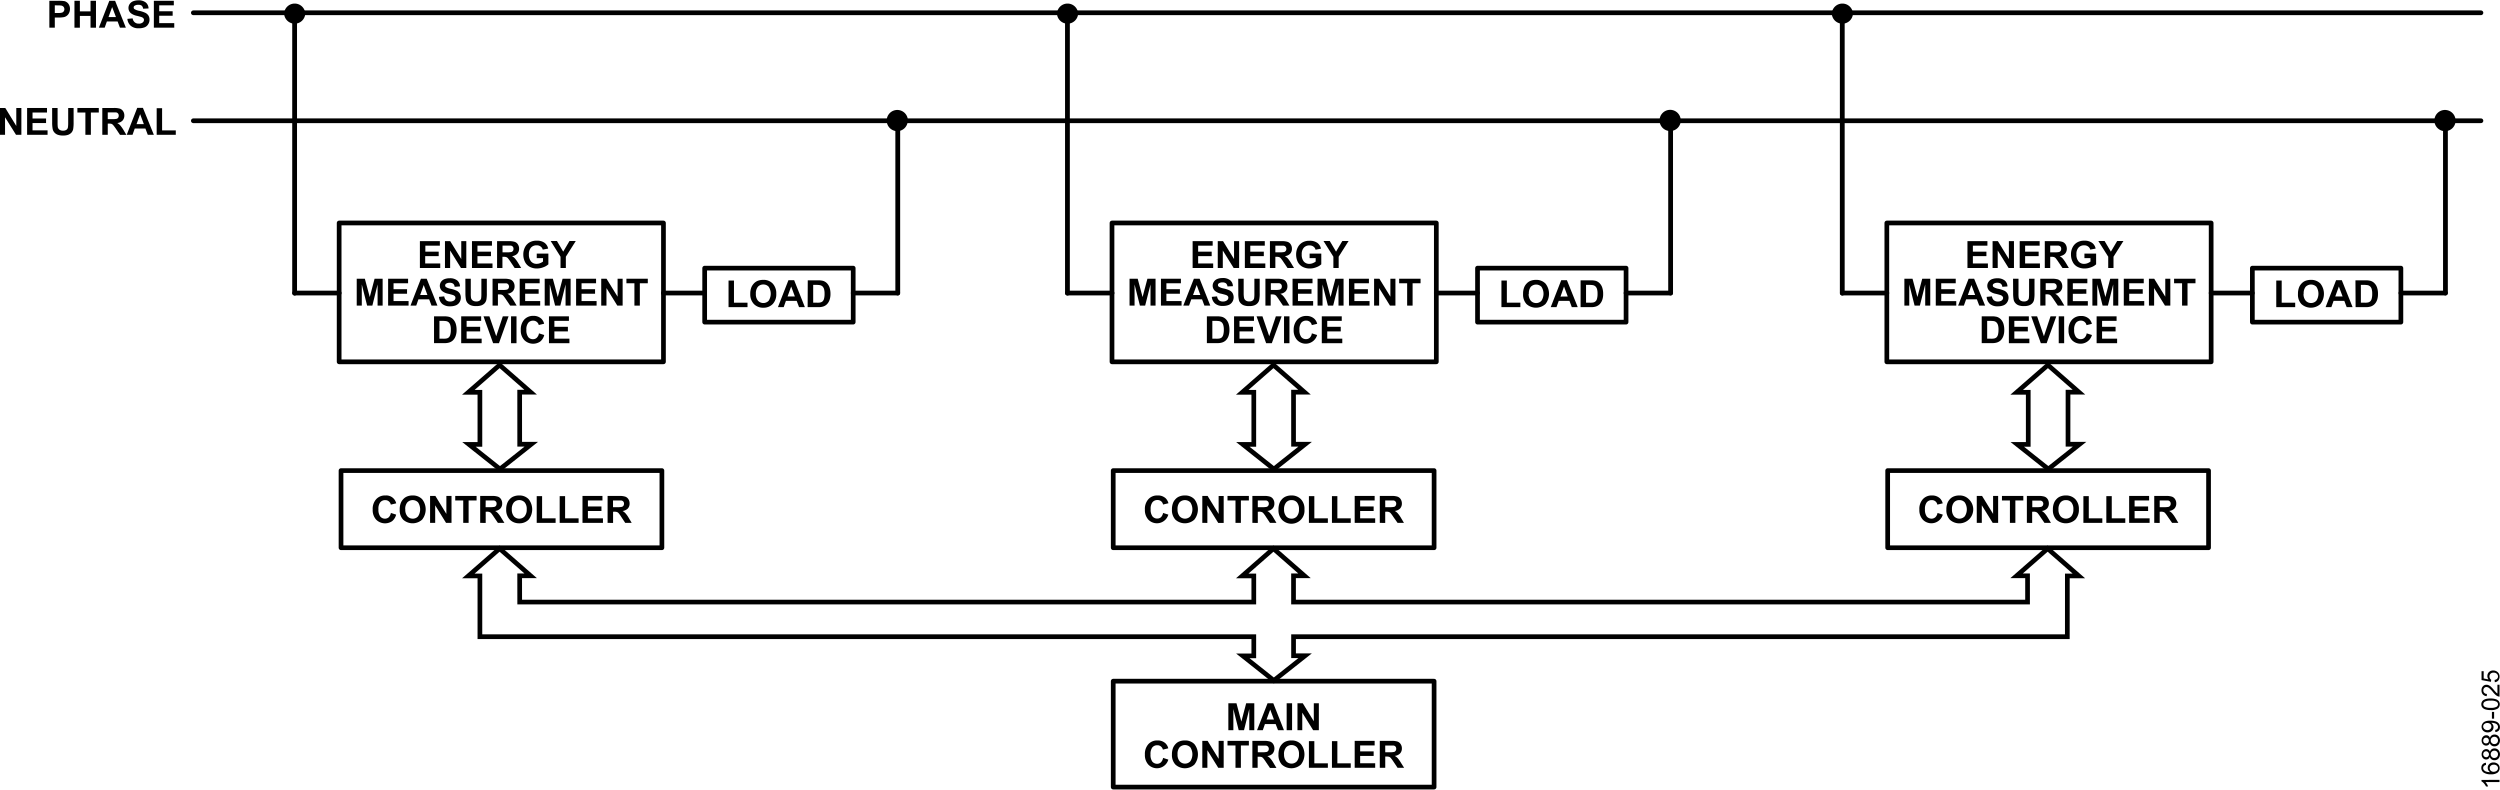 <svg id="ba988055-fd3c-4702-af86-78ff8fedb435" data-name="ad30830b-de5b-4c26-bd5f-400c79f7e131" xmlns="http://www.w3.org/2000/svg" width="11.08in" height="3.5in" viewBox="0 0 797.82 251.84"><title>16889-025</title><line x1="61.7" y1="3.99" x2="791.74" y2="3.99" fill="none" stroke="#000" stroke-linecap="round" stroke-linejoin="round" stroke-width="1.5"/><line x1="61.7" y1="38.45" x2="791.74" y2="38.45" fill="none" stroke="#000" stroke-linecap="round" stroke-linejoin="round" stroke-width="1.5"/><polygon points="718.79 102.71 766.19 102.71 766.19 85.48 718.79 85.48 718.79 102.71 718.79 102.71 718.79 102.71" fill="none" stroke="#000" stroke-linecap="round" stroke-linejoin="round" stroke-width="1.5"/><path d="M726.42,98V89.51h1.73v7.07h4.31V98Z" transform="translate(0 -0.07)"/><path d="M733.35,93.79a5.43,5.43,0,0,1,.39-2.21,3.87,3.87,0,0,1,.8-1.17,3.48,3.48,0,0,1,1.11-.78,5.06,5.06,0,0,1,1.85-.34,4.1,4.1,0,0,1,3,1.18,5.27,5.27,0,0,1,0,6.53,4.5,4.5,0,0,1-6.07,0A4.38,4.38,0,0,1,733.35,93.79Zm1.78-.06a3.14,3.14,0,0,0,.68,2.21,2.32,2.32,0,0,0,3.41,0,4.08,4.08,0,0,0,0-4.45,2.41,2.41,0,0,0-3.41,0l0,0a3.25,3.25,0,0,0-.64,2.23Z" transform="translate(0 -0.07)"/><path d="M750.78,98h-1.89l-.75-2h-3.43L744,98h-1.84l3.35-8.59h1.83Zm-3.19-3.4-1.19-3.19-1.16,3.19Z" transform="translate(0 -0.07)"/><path d="M751.69,89.44h3.16a6.39,6.39,0,0,1,1.64.16,2.94,2.94,0,0,1,1.29.8,3.51,3.51,0,0,1,.82,1.39,5.94,5.94,0,0,1,.28,2,5.41,5.41,0,0,1-.26,1.83,3.53,3.53,0,0,1-.92,1.51,3,3,0,0,1-1.22.69A4.9,4.9,0,0,1,755,98h-3.26Zm1.73,1.45v5.69h1.29a4.14,4.14,0,0,0,1-.08,1.43,1.43,0,0,0,.7-.36,1.67,1.67,0,0,0,.46-.83,5.52,5.52,0,0,0,.17-1.57,5.29,5.29,0,0,0-.17-1.53,1.93,1.93,0,0,0-.5-.83,1.69,1.69,0,0,0-.8-.4,8.34,8.34,0,0,0-1.42-.09Z" transform="translate(0 -0.07)"/><line x1="587.92" y1="93.43" x2="602.15" y2="93.43" fill="none" stroke="#000" stroke-linecap="round" stroke-linejoin="round" stroke-width="1.5"/><polygon points="602.14 115.38 705.64 115.38 705.64 71.07 602.14 71.07 602.14 115.38 602.14 115.38 602.14 115.38" fill="none" stroke="#000" stroke-linecap="round" stroke-linejoin="round" stroke-width="1.5"/><line x1="587.92" y1="93.46" x2="587.92" y2="3.99" fill="none" stroke="#000" stroke-linecap="round" stroke-linejoin="round" stroke-width="1.53"/><line x1="780.41" y1="38.45" x2="780.41" y2="93.43" fill="none" stroke="#000" stroke-linecap="round" stroke-linejoin="round" stroke-width="1.53"/><line x1="780.41" y1="93.43" x2="766.19" y2="93.43" fill="none" stroke="#000" stroke-linecap="round" stroke-linejoin="round" stroke-width="1.5"/><line x1="718.76" y1="93.43" x2="705.63" y2="93.43" fill="none" stroke="#000" stroke-linecap="round" stroke-linejoin="round" stroke-width="1.5"/><polygon points="108.83 174.71 211.23 174.71 211.23 150.09 108.83 150.09 108.83 174.71 108.83 174.71 108.83 174.71" fill="none" stroke="#000" stroke-linecap="round" stroke-linejoin="round" stroke-width="1.5"/><path d="M124.74,163.68l1.68.53a3.83,3.83,0,0,1-1.29,2.09,4,4,0,0,1-5.09-.49,4.45,4.45,0,0,1-1.1-3.19,4.64,4.64,0,0,1,1.11-3.33A3.76,3.76,0,0,1,123,158.1a3.25,3.25,0,0,1,3.44,2.51l-1.72.41a1.79,1.79,0,0,0-1.81-1.44,2,2,0,0,0-1.55.69,3.3,3.3,0,0,0-.59,2.22,3.61,3.61,0,0,0,.58,2.32,1.92,1.92,0,0,0,1.52.69,1.81,1.81,0,0,0,1.19-.44A2.57,2.57,0,0,0,124.74,163.68Z" transform="translate(0 -0.07)"/><path d="M127.56,162.59a5.33,5.33,0,0,1,.39-2.2,3.79,3.79,0,0,1,.8-1.18,3.31,3.31,0,0,1,1.11-.77,4.47,4.47,0,0,1,1.85-.34,4,4,0,0,1,3,1.18,5.25,5.25,0,0,1,0,6.53,4.51,4.51,0,0,1-6.06,0A4.38,4.38,0,0,1,127.56,162.59Zm1.78-.05a3.17,3.17,0,0,0,.68,2.21,2.22,2.22,0,0,0,1.71.75,2.17,2.17,0,0,0,1.69-.75,4.06,4.06,0,0,0,0-4.44,2.38,2.38,0,0,0-3.44,0,3.19,3.19,0,0,0-.66,2.19Z" transform="translate(0 -0.07)"/><path d="M137.25,166.84v-8.59h1.69l3.51,5.73v-5.73h1.64v8.59h-1.75l-3.46-5.6v5.6Z" transform="translate(0 -0.07)"/><path d="M147.83,166.84V159.7h-2.55v-1.45h6.81v1.45h-2.54v7.14Z" transform="translate(0 -0.07)"/><path d="M153.24,166.84v-8.59h3.65a5.87,5.87,0,0,1,2,.23,1.92,1.92,0,0,1,1,.82,2.49,2.49,0,0,1,.37,1.36,2.28,2.28,0,0,1-.57,1.59,2.72,2.72,0,0,1-1.7.8,3.1,3.1,0,0,1,.93.72,8.6,8.6,0,0,1,1,1.39l1.05,1.68h-2.08L157.64,165a12.74,12.74,0,0,0-.91-1.27,1.26,1.26,0,0,0-.53-.35,2.31,2.31,0,0,0-.87-.1H155v3.59Zm1.73-5h1.28a7.4,7.4,0,0,0,1.56-.11,1.05,1.05,0,0,0,.49-.36,1.14,1.14,0,0,0,.17-.64.93.93,0,0,0-.23-.7,1,1,0,0,0-.65-.34H155Z" transform="translate(0 -0.07)"/><path d="M161.54,162.59a5.31,5.31,0,0,1,.4-2.2,3.79,3.79,0,0,1,.8-1.18,3.17,3.17,0,0,1,1.11-.77,4.53,4.53,0,0,1,1.85-.34,4,4,0,0,1,3,1.18,5.25,5.25,0,0,1,0,6.53,4,4,0,0,1-3,1.17,4.09,4.09,0,0,1-3-1.17A4.46,4.46,0,0,1,161.54,162.59Zm1.79-.05a3.31,3.31,0,0,0,.67,2.21,2.25,2.25,0,0,0,1.72.75,2.21,2.21,0,0,0,1.7-.75,3.29,3.29,0,0,0,.67-2.24,3.21,3.21,0,0,0-.64-2.2,2.38,2.38,0,0,0-3.38-.07l-.07.07a3.27,3.27,0,0,0-.67,2.2Z" transform="translate(0 -0.07)"/><path d="M171.28,166.84v-8.52H173v7.07h4.31v1.45Z" transform="translate(0 -0.07)"/><path d="M178.61,166.84v-8.52h1.73v7.07h4.31v1.45Z" transform="translate(0 -0.07)"/><path d="M185.89,166.84v-8.59h6.37v1.45h-4.64v1.9h4.32v1.45h-4.32v2.34h4.8v1.45Z" transform="translate(0 -0.07)"/><path d="M193.9,166.84v-8.59h3.65a5.9,5.9,0,0,1,2,.23,2,2,0,0,1,1,.82,2.49,2.49,0,0,1,.37,1.36,2.31,2.31,0,0,1-.56,1.59,2.82,2.82,0,0,1-1.7.8,3.8,3.8,0,0,1,.93.72,9.26,9.26,0,0,1,1,1.39l1,1.68h-2.07L198.31,165a11.68,11.68,0,0,0-.91-1.27,1.23,1.23,0,0,0-.52-.35,2.56,2.56,0,0,0-.87-.1h-.36v3.59Zm1.73-5h1.29a7.45,7.45,0,0,0,1.56-.11,1.07,1.07,0,0,0,.48-.36,1.21,1.21,0,0,0,.18-.64,1,1,0,0,0-.23-.7,1.09,1.09,0,0,0-.66-.34h-2.62Z" transform="translate(0 -0.07)"/><polygon points="355.26 174.71 457.66 174.71 457.66 150.09 355.26 150.09 355.26 174.71 355.26 174.71 355.26 174.71" fill="none" stroke="#000" stroke-linecap="round" stroke-linejoin="round" stroke-width="1.5"/><path d="M371.17,163.68l1.68.53a3.79,3.79,0,0,1-6.38,1.6,4.5,4.5,0,0,1-1.1-3.19,4.64,4.64,0,0,1,1.11-3.33,3.72,3.72,0,0,1,2.91-1.19A3.56,3.56,0,0,1,372,159a3.44,3.44,0,0,1,.88,1.58l-1.72.41a1.75,1.75,0,0,0-1.81-1.44,2,2,0,0,0-1.55.69,3.35,3.35,0,0,0-.59,2.22,3.61,3.61,0,0,0,.58,2.32,1.94,1.94,0,0,0,1.53.69,1.79,1.79,0,0,0,1.19-.44A2.62,2.62,0,0,0,371.17,163.68Z" transform="translate(0 -0.07)"/><path d="M374,162.59a5.47,5.47,0,0,1,.39-2.2,3.79,3.79,0,0,1,.8-1.18,3.31,3.31,0,0,1,1.11-.77,4.47,4.47,0,0,1,1.85-.34,4,4,0,0,1,3,1.18,5.27,5.27,0,0,1,0,6.53,4.5,4.5,0,0,1-6.05,0A4.44,4.44,0,0,1,374,162.59Zm1.79-.06a3.25,3.25,0,0,0,.67,2.22,2.31,2.31,0,0,0,3.41,0,4.06,4.06,0,0,0,0-4.44,2.39,2.39,0,0,0-3.45,0,3.23,3.23,0,0,0-.63,2.19Z" transform="translate(0 -0.07)"/><path d="M383.69,166.84v-8.59h1.69L388.9,164v-5.73h1.61v8.59h-1.74l-3.47-5.61v5.61Z" transform="translate(0 -0.07)"/><path d="M394.28,166.84V159.7h-2.55v-1.45h6.82v1.45H396v7.14Z" transform="translate(0 -0.07)"/><path d="M399.67,166.84v-8.59h3.65a5.84,5.84,0,0,1,2,.23,1.92,1.92,0,0,1,1,.82,2.45,2.45,0,0,1,.37,1.35,2.26,2.26,0,0,1-.57,1.6,2.63,2.63,0,0,1-1.69.79,3.45,3.45,0,0,1,.92.73,8,8,0,0,1,1,1.39l1,1.68h-2.07L404.06,165a10.46,10.46,0,0,0-.91-1.27,1.23,1.23,0,0,0-.52-.35,2.36,2.36,0,0,0-.88-.1h-.35v3.59Zm1.73-5h1.29a6.71,6.71,0,0,0,1.55-.11,1,1,0,0,0,.67-1,.94.94,0,0,0-.24-.7,1,1,0,0,0-.65-.34H401.4Z" transform="translate(0 -0.07)"/><path d="M408,162.59a5.47,5.47,0,0,1,.39-2.2,4.17,4.17,0,0,1,.8-1.18,3.52,3.52,0,0,1,1.11-.77,4.53,4.53,0,0,1,1.85-.34,4,4,0,0,1,3,1.18,4.42,4.42,0,0,1,1.14,3.27,4.18,4.18,0,0,1-7.2,3.26A4.43,4.43,0,0,1,408,162.59Zm1.78-.06a3.3,3.3,0,0,0,.68,2.22,2.23,2.23,0,0,0,1.71.75,2.19,2.19,0,0,0,1.7-.75,3.29,3.29,0,0,0,.67-2.24,3.22,3.22,0,0,0-.65-2.2,2.15,2.15,0,0,0-1.72-.73,2.18,2.18,0,0,0-1.73.74,3.24,3.24,0,0,0-.66,2.19Z" transform="translate(0 -0.07)"/><path d="M417.71,166.84v-8.52h1.73v7.07h4.32v1.45Z" transform="translate(0 -0.07)"/><path d="M425.06,166.84v-8.52h1.73v7.07h4.27v1.45Z" transform="translate(0 -0.07)"/><path d="M432.32,166.84v-8.59h6.37v1.45h-4.63v1.9h4.31v1.45h-4.31v2.34h4.8v1.45Z" transform="translate(0 -0.07)"/><path d="M440.33,166.84v-8.59H444a5.9,5.9,0,0,1,2,.23,2,2,0,0,1,1,.82,2.55,2.55,0,0,1,.38,1.35,2.3,2.3,0,0,1-.57,1.6,2.78,2.78,0,0,1-1.7.79,3.85,3.85,0,0,1,.93.73,9.79,9.79,0,0,1,1,1.39l1,1.68H446L444.7,165a11.75,11.75,0,0,0-.92-1.27,1.23,1.23,0,0,0-.52-.35,2.34,2.34,0,0,0-.87-.1h-.33v3.59Zm1.74-5h1.28a7.4,7.4,0,0,0,1.56-.11.87.87,0,0,0,.48-.36,1.13,1.13,0,0,0,.18-.64,1,1,0,0,0-.23-.7,1,1,0,0,0-.65-.34h-2.63Z" transform="translate(0 -0.07)"/><polygon points="602.41 174.71 704.81 174.71 704.81 150.09 602.41 150.09 602.41 174.71 602.41 174.71 602.41 174.71" fill="none" stroke="#000" stroke-linecap="round" stroke-linejoin="round" stroke-width="1.5"/><path d="M618.32,163.68l1.68.53a3.79,3.79,0,0,1-6.38,1.6,4.5,4.5,0,0,1-1.1-3.19,4.64,4.64,0,0,1,1.11-3.33,3.72,3.72,0,0,1,2.91-1.19,3.56,3.56,0,0,1,2.56.93,3.44,3.44,0,0,1,.88,1.58l-1.72.41a1.75,1.75,0,0,0-1.81-1.44,2,2,0,0,0-1.55.69,3.35,3.35,0,0,0-.59,2.22,3.67,3.67,0,0,0,.58,2.32,2,2,0,0,0,1.53.69,1.84,1.84,0,0,0,1.19-.44A2.49,2.49,0,0,0,618.32,163.68Z" transform="translate(0 -0.07)"/><path d="M621.14,162.59a5.47,5.47,0,0,1,.39-2.2,4.17,4.17,0,0,1,.8-1.18,3.31,3.31,0,0,1,1.11-.77,4.53,4.53,0,0,1,1.85-.34,4,4,0,0,1,3,1.18,4.45,4.45,0,1,1-6.06,6.53A4.43,4.43,0,0,1,621.14,162.59Zm1.79-.06a3.25,3.25,0,0,0,.67,2.22,2.31,2.31,0,0,0,3.41,0,4.06,4.06,0,0,0,0-4.44,2.17,2.17,0,0,0-1.72-.73,2.2,2.2,0,0,0-1.73.74,3.23,3.23,0,0,0-.63,2.19Z" transform="translate(0 -0.07)"/><path d="M630.84,166.84v-8.59h1.69l3.52,5.73v-5.73h1.61v8.59h-1.74l-3.47-5.61v5.61Z" transform="translate(0 -0.07)"/><path d="M641.42,166.84V159.7h-2.54v-1.45h6.82v1.45h-2.54v7.14Z" transform="translate(0 -0.07)"/><path d="M646.83,166.84v-8.59h3.65a5.9,5.9,0,0,1,2,.23,2,2,0,0,1,1,.82,2.54,2.54,0,0,1,.37,1.35,2.35,2.35,0,0,1-.57,1.6,2.68,2.68,0,0,1-1.7.79,3.62,3.62,0,0,1,.93.73,9.26,9.26,0,0,1,1,1.39l1,1.68h-2.07L651.18,165a13.21,13.21,0,0,0-.91-1.27,1.37,1.37,0,0,0-.52-.35,2.41,2.41,0,0,0-.88-.1h-.35v3.59Zm1.73-5h1.28a6.83,6.83,0,0,0,1.56-.11,1.16,1.16,0,0,0,.49-.36,1.21,1.21,0,0,0,.18-.64,1,1,0,0,0-.89-1h-2.62Z" transform="translate(0 -0.07)"/><path d="M655.14,162.59a5.3,5.3,0,0,1,.39-2.2,3.79,3.79,0,0,1,.8-1.18,3.31,3.31,0,0,1,1.11-.77,4.47,4.47,0,0,1,1.85-.34,4,4,0,0,1,3,1.18,4.5,4.5,0,0,1,1.14,3.27,4.59,4.59,0,0,1-1.13,3.26,4.52,4.52,0,0,1-6.07,0A4.39,4.39,0,0,1,655.14,162.59Zm1.78-.06a3.2,3.2,0,0,0,.68,2.22,2.31,2.31,0,0,0,3.41,0,3.35,3.35,0,0,0,.66-2.24,3.26,3.26,0,0,0-.64-2.2,2.18,2.18,0,0,0-1.72-.73,2.15,2.15,0,0,0-1.73.74,3.19,3.19,0,0,0-.66,2.19Z" transform="translate(0 -0.07)"/><path d="M664.87,166.84v-8.52h1.72v7.07h4.32v1.45Z" transform="translate(0 -0.07)"/><path d="M672.19,166.84v-8.52h1.73v7.07h4.32v1.45Z" transform="translate(0 -0.07)"/><path d="M679.47,166.84v-8.59h6.37v1.45h-4.63v1.9h4.31v1.45h-4.31v2.34H686v1.45Z" transform="translate(0 -0.07)"/><path d="M687.48,166.84v-8.59h3.65a5.87,5.87,0,0,1,2,.23,1.92,1.92,0,0,1,1,.82,2.46,2.46,0,0,1,.38,1.35,2.3,2.3,0,0,1-.57,1.6,2.78,2.78,0,0,1-1.7.79,3.66,3.66,0,0,1,.93.73,8.6,8.6,0,0,1,1,1.39l1,1.68h-2L691.88,165a11.75,11.75,0,0,0-.92-1.27,1.23,1.23,0,0,0-.52-.35,2.31,2.31,0,0,0-.87-.1h-.35v3.59Zm1.74-5h1.28a7.4,7.4,0,0,0,1.56-.11.92.92,0,0,0,.48-.36,1.06,1.06,0,0,0,.18-.64,1,1,0,0,0-.23-.7,1,1,0,0,0-.66-.34h-2.61Z" transform="translate(0 -0.07)"/><polygon points="355.26 251.09 457.66 251.09 457.66 217.29 355.26 217.29 355.26 251.09 355.26 251.09 355.26 251.09" fill="none" stroke="#000" stroke-linecap="round" stroke-linejoin="round" stroke-width="1.5"/><path d="M392,233v-8.59h2.59l1.56,5.86,1.54-5.86h2.59V233h-1.6v-6.76L397,233H395.3l-1.7-6.76V233Z" transform="translate(0 -0.07)"/><path d="M409.74,233h-1.89l-.75-1.95h-3.43L403,233h-1.84l3.35-8.59h1.83Zm-3.19-3.4-1.19-3.18-1.16,3.18Z" transform="translate(0 -0.07)"/><path d="M410.61,233v-8.59h1.73V233Z" transform="translate(0 -0.07)"/><path d="M414.06,233v-8.59h1.69l3.52,5.74v-5.74h1.61V233h-1.82l-3.47-5.6V233Z" transform="translate(0 -0.07)"/><path d="M371.17,241.85l1.68.54a3.79,3.79,0,0,1-6.38,1.6,4.48,4.48,0,0,1-1.1-3.2,4.65,4.65,0,0,1,1.11-3.33,3.75,3.75,0,0,1,2.91-1.18,3.56,3.56,0,0,1,2.56.93,3.31,3.31,0,0,1,.88,1.58l-1.72.41a1.8,1.8,0,0,0-.63-1,1.75,1.75,0,0,0-1.18-.39,2,2,0,0,0-1.55.68,3.39,3.39,0,0,0-.59,2.23,3.67,3.67,0,0,0,.58,2.32,2,2,0,0,0,1.53.69,1.79,1.79,0,0,0,1.19-.44A2.66,2.66,0,0,0,371.17,241.85Z" transform="translate(0 -0.07)"/><path d="M374,240.77a5.5,5.5,0,0,1,.39-2.2,4.17,4.17,0,0,1,.8-1.18,3.17,3.17,0,0,1,1.11-.77,4.55,4.55,0,0,1,1.86-.34,4,4,0,0,1,3,1.17,5.26,5.26,0,0,1,0,6.53,4.48,4.48,0,0,1-6.05,0A4.44,4.44,0,0,1,374,240.77Zm1.79-.06a3.21,3.21,0,0,0,.67,2.21,2.3,2.3,0,0,0,3.25.16l.16-.16a4.06,4.06,0,0,0,0-4.44,2.4,2.4,0,0,0-3.45,0,3.23,3.23,0,0,0-.63,2.23Z" transform="translate(0 -0.07)"/><path d="M383.69,245v-8.59h1.69l3.52,5.74v-5.74h1.61V245h-1.74l-3.46-5.6V245Z" transform="translate(0 -0.07)"/><path d="M394.28,245v-7.13h-2.55v-1.46h6.82v1.46H396V245Z" transform="translate(0 -0.07)"/><path d="M399.67,245v-8.59h3.65a6.41,6.41,0,0,1,2,.23,2,2,0,0,1,1,.83,2.6,2.6,0,0,1-.19,3,2.76,2.76,0,0,1-1.7.79,3.76,3.76,0,0,1,.92.72,8.11,8.11,0,0,1,1,1.4l1,1.67h-2.07l-1.27-1.87a12.6,12.6,0,0,0-.91-1.26,1.35,1.35,0,0,0-.52-.36,3.21,3.21,0,0,0-.88-.09h-.35V245Zm1.73-4.95h1.29a6.71,6.71,0,0,0,1.55-.11,1,1,0,0,0,.49-.36,1.09,1.09,0,0,0,.18-.65,1,1,0,0,0-.89-1H401.4Z" transform="translate(0 -0.07)"/><path d="M408,240.77a5.5,5.5,0,0,1,.39-2.2,4.17,4.17,0,0,1,.8-1.18,3.26,3.26,0,0,1,1.11-.77,4.53,4.53,0,0,1,1.85-.34,4,4,0,0,1,3,1.17,5.25,5.25,0,0,1,0,6.53,4.52,4.52,0,0,1-6.07,0A4.44,4.44,0,0,1,408,240.77Zm1.78-.06a3.27,3.27,0,0,0,.68,2.21,2.31,2.31,0,0,0,3.25.16l.16-.16a3.29,3.29,0,0,0,.67-2.24,3.22,3.22,0,0,0-.65-2.2,2.39,2.39,0,0,0-3.39-.06l-.06.06A3.29,3.29,0,0,0,409.76,240.71Z" transform="translate(0 -0.07)"/><path d="M417.71,245V236.5h1.73v7.08h4.32V245Z" transform="translate(0 -0.07)"/><path d="M425.06,245V236.5h1.73v7.08h4.27V245Z" transform="translate(0 -0.07)"/><path d="M432.32,245v-8.59h6.37v1.46h-4.63v1.9h4.31v1.45h-4.31v2.34h4.8V245Z" transform="translate(0 -0.07)"/><path d="M440.33,245v-8.59H444a6.16,6.16,0,0,1,2,.23,2,2,0,0,1,1,.83,2.38,2.38,0,0,1,.38,1.35,2.3,2.3,0,0,1-.57,1.6,2.81,2.81,0,0,1-1.7.79,3.8,3.8,0,0,1,.93.72,10.76,10.76,0,0,1,1,1.4l1.05,1.67H446l-1.25-1.87a12.7,12.7,0,0,0-.92-1.26,1.25,1.25,0,0,0-.52-.36,2.56,2.56,0,0,0-.87-.09h-.37V245Zm1.74-4.95h1.28a6.79,6.79,0,0,0,1.56-.11.87.87,0,0,0,.48-.36,1.09,1.09,0,0,0,.18-.65,1,1,0,0,0-.23-.7,1,1,0,0,0-.65-.33h-2.63Z" transform="translate(0 -0.07)"/><path d="M15.75,8.82V.23h2.78A12,12,0,0,1,20.6.35a2.32,2.32,0,0,1,1.23.85,2.72,2.72,0,0,1,.5,1.67A2.9,2.9,0,0,1,22,4.2a2.3,2.3,0,0,1-.73.85,2.35,2.35,0,0,1-.9.4,9.74,9.74,0,0,1-1.79.13H17.49V8.82Zm1.74-7.14V4.12h.94A4.3,4.3,0,0,0,19.81,4a1.11,1.11,0,0,0,.73-1.09,1.15,1.15,0,0,0-.27-.77,1.28,1.28,0,0,0-.7-.38,8.72,8.72,0,0,0-1.25-.06Z" transform="translate(0 -0.07)"/><path d="M23.76,8.82V.23h1.73V3.61h3.4V.23h1.74V8.82H28.89V5.06h-3.4V8.82Z" transform="translate(0 -0.07)"/><path d="M40.17,8.82H38.28l-.75-2H34.11l-.71,2H31.55L34.89.23h1.84ZM37,5.42,35.79,2.23,34.63,5.42Z" transform="translate(0 -0.07)"/><path d="M40.65,6l1.68-.16A2,2,0,0,0,43,7.1a1.85,1.85,0,0,0,1.26.42,1.81,1.81,0,0,0,1.25-.35,1,1,0,0,0,.43-.83.72.72,0,0,0-.18-.52,1.4,1.4,0,0,0-.61-.39c-.2-.07-.66-.2-1.37-.38a4.57,4.57,0,0,1-2-.85A2.14,2.14,0,0,1,41,2.52a2.12,2.12,0,0,1,.37-1.23A2.34,2.34,0,0,1,42.4.42,4.53,4.53,0,0,1,44.11.08a3.65,3.65,0,0,1,2.43.71,2.51,2.51,0,0,1,.86,1.89l-1.74.08a1.4,1.4,0,0,0-.48-1,1.75,1.75,0,0,0-1.07-.24,2,2,0,0,0-1.18.31.6.6,0,0,0-.27.53.61.61,0,0,0,.25.52,4.34,4.34,0,0,0,1.59.57,9.12,9.12,0,0,1,1.87.62,2.51,2.51,0,0,1,1,.88,2.44,2.44,0,0,1,.34,1.36A2.51,2.51,0,0,1,47.3,7.7a2.27,2.27,0,0,1-1.16,1A4.74,4.74,0,0,1,44.28,9a3.67,3.67,0,0,1-2.5-.75A3.28,3.28,0,0,1,40.65,6Z" transform="translate(0 -0.07)"/><path d="M49.1,8.82V.23h6.37V1.68H50.81v1.9H55.1V5H50.81V7.37h4.8V8.82Z" transform="translate(0 -0.07)"/><path d="M0,43V34.44H1.69L5.2,40.18V34.44H6.82V43H5.11l-3.5-5.6V43Z" transform="translate(0 -0.07)"/><path d="M8.65,43V34.44H15v1.45H10.38V37.8H14.7v1.45H10.38v2.33h4.8V43Z" transform="translate(0 -0.07)"/><path d="M16.64,34.44h1.74v4.65a11.4,11.4,0,0,0,.06,1.43,1.36,1.36,0,0,0,.53.85,1.87,1.87,0,0,0,1.15.31,1.76,1.76,0,0,0,1.11-.3,1.18,1.18,0,0,0,.45-.74,10.13,10.13,0,0,0,.08-1.46V34.44h1.73V39a12.34,12.34,0,0,1-.14,2.19,2.53,2.53,0,0,1-.52,1.08,2.79,2.79,0,0,1-1,.7,4.42,4.42,0,0,1-1.65.26,4.76,4.76,0,0,1-1.87-.29,2.62,2.62,0,0,1-1-.74,2.34,2.34,0,0,1-.49-1A10.63,10.63,0,0,1,16.65,39Z" transform="translate(0 -0.07)"/><path d="M27.25,43V35.89H24.7V34.44h6.83v1.45H29V43Z" transform="translate(0 -0.07)"/><path d="M32.65,43V34.44h3.66a6.44,6.44,0,0,1,2,.23,2.08,2.08,0,0,1,1,.83,2.45,2.45,0,0,1,.37,1.35,2.33,2.33,0,0,1-.57,1.6,2.7,2.7,0,0,1-1.7.79,4,4,0,0,1,.93.72,10.66,10.66,0,0,1,1,1.39l1,1.68H38.3l-1.25-1.87a14.73,14.73,0,0,0-.94-1.26,1.55,1.55,0,0,0-.5-.38,2.88,2.88,0,0,0-.87-.1h-.35V43Zm1.74-5h1.28a6.82,6.82,0,0,0,1.56-.1.9.9,0,0,0,.49-.37,1.28,1.28,0,0,0,.17-.64,1.05,1.05,0,0,0-.23-.7,1,1,0,0,0-.65-.34H34.39Z" transform="translate(0 -0.07)"/><path d="M49.1,43H47.16l-.75-2H43l-.71,2H40.44l3.35-8.59h1.82Zm-3.19-3.4-1.19-3.19-1.15,3.19Z" transform="translate(0 -0.07)"/><path d="M50,43V34.52h1.73v7.07H56.1V43Z" transform="translate(0 -0.07)"/><g id="a8017306-9597-41a0-aa0c-26055e46837f" data-name="f9ff8da0-32ed-4a1b-93b2-770113eeb4dc"><path d="M627.87,85.51V76.94h6.37v1.45H629.6v1.9h4.32v1.44H629.6v2.34h4.8v1.44Z" transform="translate(0 -0.07)"/><path d="M635.89,85.51V76.94h1.69l3.51,5.72V76.94h1.62v8.57H641l-3.47-5.59v5.59Z" transform="translate(0 -0.07)"/><path d="M644.54,85.51V76.94h6.37v1.45h-4.64v1.9h4.32v1.44h-4.32v2.34H651v1.44Z" transform="translate(0 -0.07)"/><path d="M652.55,85.51V76.94h3.65a5.9,5.9,0,0,1,2,.23,2,2,0,0,1,1,.82,2.55,2.55,0,0,1,.38,1.35,2.37,2.37,0,0,1-.57,1.6,2.74,2.74,0,0,1-1.7.78,4.63,4.63,0,0,1,.93.72,11.49,11.49,0,0,1,1,1.4l1,1.67H658.2l-1.26-1.86c-.28-.44-.59-.86-.91-1.27a1.54,1.54,0,0,0-.52-.35,2.88,2.88,0,0,0-.87-.1h-.36v3.58Zm1.73-5h1.29a7.45,7.45,0,0,0,1.56-.11,1,1,0,0,0,.48-.36,1.25,1.25,0,0,0,.18-.65,1.13,1.13,0,0,0-.23-.7,1.07,1.07,0,0,0-.66-.33h-2.62Z" transform="translate(0 -0.07)"/><path d="M665.2,82.36V80.92h3.73v3.41a4.54,4.54,0,0,1-1.57.93,5.56,5.56,0,0,1-2.1.4,4.68,4.68,0,0,1-2.34-.56,3.47,3.47,0,0,1-1.5-1.62,5,5,0,0,1-.51-2.28,4.8,4.8,0,0,1,.56-2.38,3.7,3.7,0,0,1,1.65-1.6,4.28,4.28,0,0,1,2-.43,4,4,0,0,1,2.5.67,2.93,2.93,0,0,1,1.15,1.85l-1.72.33a1.71,1.71,0,0,0-.68-1,2,2,0,0,0-1.24-.37,2.33,2.33,0,0,0-1.81.72,2.92,2.92,0,0,0-.67,2.14,3.24,3.24,0,0,0,.68,2.28,2.2,2.2,0,0,0,1.78.77,2.93,2.93,0,0,0,1.09-.21,3.69,3.69,0,0,0,.93-.52V82.36Z" transform="translate(0 -0.07)"/><path d="M672.79,85.51V81.9l-3.15-5h2l2,3.39,2-3.39h2l-3.16,5v3.61Z" transform="translate(0 -0.07)"/><path d="M607.74,97.51V88.93h2.6l1.56,5.85,1.54-5.85H616v8.58h-1.61V90.75l-1.71,6.76H611l-1.7-6.76v6.76Z" transform="translate(0 -0.07)"/><path d="M617.76,97.51V88.93h6.37v1.45H619.5v1.9h4.31v1.45H619.5v2.34h4.8v1.44Z" transform="translate(0 -0.07)"/><path d="M633.51,97.51h-1.88l-.75-2h-3.44l-.71,2h-1.84l3.35-8.58H630Zm-3.19-3.39-1.18-3.19L628,94.12Z" transform="translate(0 -0.07)"/><path d="M634,94.72l1.69-.16a2,2,0,0,0,.62,1.24,1.79,1.79,0,0,0,1.26.4,2,2,0,0,0,1.26-.35,1.06,1.06,0,0,0,.42-.83.85.85,0,0,0-.25-.51,1.45,1.45,0,0,0-.62-.37c-.2-.07-.67-.2-1.39-.38a4.57,4.57,0,0,1-2-.85,2.26,2.26,0,0,1-.79-1.72,2.2,2.2,0,0,1,.38-1.23,2.34,2.34,0,0,1,1.07-.87,4.43,4.43,0,0,1,1.69-.3,3.65,3.65,0,0,1,2.43.71,2.51,2.51,0,0,1,.86,1.89l-1.63.12a1.55,1.55,0,0,0-.48-1,1.86,1.86,0,0,0-1.1-.29,2,2,0,0,0-1.18.31.64.64,0,0,0-.28.54.65.65,0,0,0,.26.52,4.53,4.53,0,0,0,1.59.57,9.42,9.42,0,0,1,1.88.62,2.46,2.46,0,0,1,.94.87,2.7,2.7,0,0,1-.06,2.76,2.46,2.46,0,0,1-1.16,1,4.79,4.79,0,0,1-1.87.32,3.58,3.58,0,0,1-2.5-.76A3.26,3.26,0,0,1,634,94.72Z" transform="translate(0 -0.07)"/><path d="M642.42,88.93h1.74v4.65a8.51,8.51,0,0,0,.06,1.43,1.36,1.36,0,0,0,.53.85,1.88,1.88,0,0,0,1.15.32,1.7,1.7,0,0,0,1.11-.3,1.2,1.2,0,0,0,.45-.74,10.13,10.13,0,0,0,.08-1.46V88.93h1.73v4.51a11.36,11.36,0,0,1-.14,2.18,2.4,2.4,0,0,1-.51,1.08,2.67,2.67,0,0,1-1,.7,4.42,4.42,0,0,1-1.65.26,4.51,4.51,0,0,1-1.86-.28,2.62,2.62,0,0,1-1-.74,2.27,2.27,0,0,1-.49-1,10.63,10.63,0,0,1-.17-2.18Z" transform="translate(0 -0.07)"/><path d="M651.11,97.51V88.93h3.65a6.44,6.44,0,0,1,2,.23,2.11,2.11,0,0,1,1,.82,2.5,2.5,0,0,1,.37,1.35,2.32,2.32,0,0,1-.56,1.6,2.7,2.7,0,0,1-1.7.79,4.31,4.31,0,0,1,.92.72,10.5,10.5,0,0,1,1,1.4l1,1.67h-2.07l-1.26-1.86c-.28-.44-.59-.86-.91-1.27A1.64,1.64,0,0,0,654,94a2.94,2.94,0,0,0-.88-.1h-.35v3.58Zm1.73-5h1.29a6.2,6.2,0,0,0,1.55-.11,1,1,0,0,0,.49-.36,1.22,1.22,0,0,0,.18-.65,1.17,1.17,0,0,0-.23-.7,1.13,1.13,0,0,0-.66-.33h-2.62Z" transform="translate(0 -0.07)"/><path d="M659.77,97.51V88.93h6.36v1.45H661.5v1.9h4.31v1.45H661.5v2.34h4.79v1.44Z" transform="translate(0 -0.07)"/><path d="M667.74,97.51V88.93h2.59l1.56,5.85,1.54-5.85H676v8.58h-1.62V90.75l-1.69,6.76H671l-1.7-6.76v6.76Z" transform="translate(0 -0.07)"/><path d="M677.76,97.51V88.93h6.37v1.45h-4.64v1.9h4.32v1.45h-4.32v2.34h4.8v1.44Z" transform="translate(0 -0.07)"/><path d="M685.78,97.51V88.93h1.69L691,94.66V88.93h1.61v8.58H690.9l-3.46-5.6v5.6Z" transform="translate(0 -0.07)"/><path d="M696.36,97.51V90.38h-2.55V88.93h6.83v1.45H698.1v7.13Z" transform="translate(0 -0.07)"/><path d="M632.42,100.93h3.17a6.48,6.48,0,0,1,1.64.16,3,3,0,0,1,1.29.79,3.77,3.77,0,0,1,.82,1.39,6.49,6.49,0,0,1,.28,2,5.67,5.67,0,0,1-.26,1.83,3.71,3.71,0,0,1-.92,1.52,3.07,3.07,0,0,1-1.22.68,5,5,0,0,1-1.53.18h-3.27Zm1.74,1.45v5.69h1.29a4.65,4.65,0,0,0,1-.08,1.56,1.56,0,0,0,.7-.36,1.89,1.89,0,0,0,.46-.83,6.35,6.35,0,0,0,.17-1.57,5.29,5.29,0,0,0-.17-1.53,2.19,2.19,0,0,0-.5-.84,1.73,1.73,0,0,0-.8-.4,9.66,9.66,0,0,0-1.42-.08Z" transform="translate(0 -0.07)"/><path d="M641.09,109.51v-8.58h6.37v1.45h-4.63v1.9h4.31v1.45h-4.31v2.34h4.8v1.44Z" transform="translate(0 -0.07)"/><path d="M651.29,109.51l-3.07-8.58h1.88l2.17,6.35,2.11-6.35h1.84l-3.08,8.58Z" transform="translate(0 -0.07)"/><path d="M657,109.51v-8.58h1.73v8.58Z" transform="translate(0 -0.07)"/><path d="M665.92,106.36l1.68.53a3.78,3.78,0,0,1-4.65,2.64,3.74,3.74,0,0,1-1.72-1,4.44,4.44,0,0,1-1.1-3.19,4.67,4.67,0,0,1,1.11-3.33,3.79,3.79,0,0,1,2.91-1.19,3.57,3.57,0,0,1,2.55.93,3.32,3.32,0,0,1,.88,1.58l-1.72.41a1.77,1.77,0,0,0-1.8-1.44,2,2,0,0,0-1.55.69,3.33,3.33,0,0,0-.59,2.22,3.52,3.52,0,0,0,.58,2.32,1.91,1.91,0,0,0,1.53.69,1.76,1.76,0,0,0,1.19-.44A2.47,2.47,0,0,0,665.92,106.36Z" transform="translate(0 -0.07)"/><path d="M669.09,109.51v-8.58h6.37v1.45h-4.63v1.9h4.31v1.45h-4.31v2.34h4.8v1.44Z" transform="translate(0 -0.07)"/></g><path d="M783.14,38.52h0a2.88,2.88,0,1,0-2.95,2.81h.08a2.83,2.83,0,0,0,2.87-2.81Z" transform="translate(0 -0.07)" stroke="#000" stroke-miterlimit="14.3" stroke-width="1"/><path d="M590.83,4.33h0a2.88,2.88,0,0,0-5.75,0,2.88,2.88,0,0,0,5.75,0Z" transform="translate(0 -0.07)" stroke="#000" stroke-miterlimit="14.3" stroke-width="1"/><g id="a4c589ea-dc43-4386-9ddf-9aa9b2255569" data-name="f6e70c5d-c948-475d-8bb2-b9ccf1d0fc64"><polygon points="153.15 125.11 149.45 125.11 159.43 116.4 169.34 125.06 165.84 125.06 165.85 141.68 169.54 141.68 159.56 149.6 149.66 141.73 153.15 141.73 153.15 125.11" fill="none" stroke="#000" stroke-miterlimit="6" stroke-width="1.5"/><polygon points="400.12 125.11 396.43 125.11 406.39 116.4 416.3 125.06 412.8 125.06 412.81 141.68 416.5 141.68 406.52 149.6 396.63 141.73 400.12 141.73 400.12 125.11" fill="none" stroke="#000" stroke-miterlimit="6" stroke-width="1.5"/><polygon points="647.27 125.11 643.57 125.11 653.55 116.4 663.45 125.06 659.96 125.06 659.96 141.68 663.65 141.68 653.68 149.6 643.77 141.73 647.27 141.73 647.27 125.11" fill="none" stroke="#000" stroke-miterlimit="6" stroke-width="1.5"/><polygon points="653.46 174.99 643.56 183.66 647.05 183.66 647.05 192.05 412.8 192.05 412.8 183.66 416.3 183.66 406.39 174.99 396.43 183.71 400.12 183.71 400.12 192.05 165.85 192.05 165.84 183.66 169.34 183.66 159.43 174.99 149.45 183.71 153.15 183.71 153.15 203.1 400.12 203.1 400.12 209.22 396.63 209.22 406.52 217.07 416.5 209.17 412.81 209.17 412.81 203.1 659.74 203.1 659.75 183.71 663.43 183.71 653.46 174.99" fill="none" stroke="#000" stroke-miterlimit="6" stroke-width="1.5"/></g><path d="M797.66,248.85v.71h-4.48a4,4,0,0,1,.49.66,4.61,4.61,0,0,1,.36.74h-.68a4.49,4.49,0,0,0-.67-1,2.54,2.54,0,0,0-.77-.62v-.46Z" transform="translate(0 -0.07)"/><path d="M793.34,243.41v.69a1.36,1.36,0,0,0-.6.27,1,1,0,0,0-.11,1.29,1.68,1.68,0,0,0,.7.53,4,4,0,0,0,1.33.2,1.84,1.84,0,0,1-.58-.63,1.7,1.7,0,0,1-.18-.76,1.59,1.59,0,0,1,.51-1.2,1.85,1.85,0,0,1,1.34-.5,2.05,2.05,0,0,1,1,.24,1.6,1.6,0,0,1,.71.63,1.69,1.69,0,0,1,.25.93,1.84,1.84,0,0,1-.65,1.43,3.28,3.28,0,0,1-2.13.55,3.86,3.86,0,0,1-2.41-.61,1.79,1.79,0,0,1-.66-1.44,1.65,1.65,0,0,1,.38-1.11A1.56,1.56,0,0,1,793.34,243.41Zm2.47,2.87a1.62,1.62,0,0,0,.69-.16,1.13,1.13,0,0,0,.51-.43,1.12,1.12,0,0,0,.17-.58,1,1,0,0,0-.36-.77,1.4,1.4,0,0,0-1-.32,1.3,1.3,0,0,0-.94.32,1,1,0,0,0-.34.8,1.1,1.1,0,0,0,.34.8A1.24,1.24,0,0,0,795.81,246.28Z" transform="translate(0 -0.07)"/><path d="M794.56,241.5a1.3,1.3,0,0,1-.46.65,1.28,1.28,0,0,1-.71.21,1.41,1.41,0,0,1-1-.45,1.64,1.64,0,0,1-.43-1.19,1.68,1.68,0,0,1,.44-1.21,1.39,1.39,0,0,1,1.06-.46,1.13,1.13,0,0,1,.69.21,1.24,1.24,0,0,1,.46.64,1.57,1.57,0,0,1,.55-.81,1.51,1.51,0,0,1,.92-.27,1.63,1.63,0,0,1,1.23.52,2.11,2.11,0,0,1,0,2.73,1.68,1.68,0,0,1-1.25.52,1.55,1.55,0,0,1-.94-.28A1.4,1.4,0,0,1,794.56,241.5Zm-1.19.14a.89.89,0,0,0,.66-.26.91.91,0,0,0,.26-.68A.89.89,0,0,0,794,240a.79.79,0,0,0-.63-.26.88.88,0,0,0-.65.26,1,1,0,0,0,0,1.34.9.9,0,0,0,.62.28Zm2.64.23a1.45,1.45,0,0,0,.58-.14,1.07,1.07,0,0,0,.44-.43,1.27,1.27,0,0,0,.15-.6,1.11,1.11,0,0,0-.32-.83,1.2,1.2,0,0,0-1.67,0,1.13,1.13,0,0,0-.33.84,1.12,1.12,0,0,0,.33.82,1.13,1.13,0,0,0,.83.36Z" transform="translate(0 -0.07)"/><path d="M794.56,237.07a1.3,1.3,0,0,1-.46.65,1.28,1.28,0,0,1-.71.21,1.41,1.41,0,0,1-1-.45,1.64,1.64,0,0,1-.43-1.19,1.68,1.68,0,0,1,.44-1.21,1.39,1.39,0,0,1,1.06-.46,1.13,1.13,0,0,1,.69.21,1.24,1.24,0,0,1,.46.64,1.49,1.49,0,0,1,.55-.8,1.52,1.52,0,0,1,.92-.28,1.63,1.63,0,0,1,1.23.52,2.11,2.11,0,0,1,0,2.73,1.68,1.68,0,0,1-1.25.52,1.55,1.55,0,0,1-.94-.28A1.4,1.4,0,0,1,794.56,237.07Zm-1.19.14A.85.85,0,0,0,794,237a.91.91,0,0,0,.26-.68.89.89,0,0,0-.26-.66.79.79,0,0,0-.63-.26.92.92,0,0,0-.65.26,1,1,0,0,0,0,1.34A.85.85,0,0,0,793.37,237.21Zm2.64.23a1.45,1.45,0,0,0,.58-.14,1.07,1.07,0,0,0,.44-.43,1.27,1.27,0,0,0,.15-.6,1.15,1.15,0,0,0-.32-.83,1.2,1.2,0,0,0-1.67,0,1.13,1.13,0,0,0-.33.84,1.1,1.1,0,0,0,.33.82,1.13,1.13,0,0,0,.83.34Z" transform="translate(0 -0.07)"/><path d="M796.34,233.6l-.06-.68a1.2,1.2,0,0,0,.69-.32,1,1,0,0,0,.21-.62,1,1,0,0,0-.15-.57,1.15,1.15,0,0,0-.39-.4,2.28,2.28,0,0,0-.67-.26,2.78,2.78,0,0,0-.86-.11H795a1.67,1.67,0,0,1,.54.58,1.56,1.56,0,0,1,.21.79,1.61,1.61,0,0,1-.51,1.2,1.9,1.9,0,0,1-1.36.5,2,2,0,0,1-1.41-.52,1.73,1.73,0,0,1-.53-1.28,1.86,1.86,0,0,1,.3-1,1.9,1.9,0,0,1,.86-.7,4,4,0,0,1,1.61-.24,5.22,5.22,0,0,1,1.75.24,1.93,1.93,0,0,1,1,.71,1.79,1.79,0,0,1,.34,1.1,1.58,1.58,0,0,1-.37,1.1A1.66,1.66,0,0,1,796.34,233.6Zm-2.53-2.88a1.4,1.4,0,0,0-1,.32,1,1,0,0,0-.36.78,1.13,1.13,0,0,0,.39.82,1.42,1.42,0,0,0,1,.34,1.26,1.26,0,0,0,.89-.33,1.09,1.09,0,0,0,.34-.81,1,1,0,0,0-.34-.8A1.34,1.34,0,0,0,793.81,230.72Z" transform="translate(0 -0.07)"/><path d="M795.94,229.33h-.7v-2.16h.7Z" transform="translate(0 -0.07)"/><path d="M794.84,226.59a5.36,5.36,0,0,1-1.64-.21,2,2,0,0,1-1-.62,1.52,1.52,0,0,1-.34-1,1.64,1.64,0,0,1,.19-.81,1.48,1.48,0,0,1,.53-.58,2.88,2.88,0,0,1,.85-.35,5.65,5.65,0,0,1,1.36-.13,5,5,0,0,1,1.62.21,2,2,0,0,1,1,.61,1.75,1.75,0,0,1-.25,2.35A3.85,3.85,0,0,1,794.84,226.59Zm0-.72a3.55,3.55,0,0,0,1.87-.33.94.94,0,0,0,.35-1.28,1,1,0,0,0-.35-.35,3.55,3.55,0,0,0-1.87-.33,3.6,3.6,0,0,0-1.88.33,1,1,0,0,0-.47.82.93.93,0,0,0,.41.78A3.7,3.7,0,0,0,794.84,225.87Z" transform="translate(0 -0.07)"/><path d="M797,218.5h.67v3.78a1.18,1.18,0,0,1-.49-.08,2.45,2.45,0,0,1-.76-.46,6.87,6.87,0,0,1-.87-.92,7.59,7.59,0,0,0-1.21-1.26,1.44,1.44,0,0,0-.84-.33.91.91,0,0,0-.71.3,1.07,1.07,0,0,0-.29.78,1.12,1.12,0,0,0,.31.81,1.19,1.19,0,0,0,.84.31l-.07.72a1.79,1.79,0,0,1-1.23-.56,1.86,1.86,0,0,1-.43-1.3,1.77,1.77,0,0,1,.46-1.3,1.47,1.47,0,0,1,1.13-.48,1.59,1.59,0,0,1,.68.14,2.74,2.74,0,0,1,.7.46,10.34,10.34,0,0,1,1,1.09c.36.42.6.69.73.81a2.28,2.28,0,0,0,.38.3Z" transform="translate(0 -0.07)"/><path d="M796.16,217.69l-.06-.73a1.39,1.39,0,0,0,.81-.38,1,1,0,0,0,.27-.73,1.13,1.13,0,0,0-.38-.85,1.45,1.45,0,0,0-1-.36,1.35,1.35,0,0,0-1,.34,1.19,1.19,0,0,0-.34.89,1.31,1.31,0,0,0,.15.61,1.27,1.27,0,0,0,.4.43l-.08.66-3-.56v-2.84h.68v2.33l1.53.31a1.81,1.81,0,0,1-.35-1.08,1.77,1.77,0,0,1,.51-1.27,1.85,1.85,0,0,1,1.34-.51,2.09,2.09,0,0,1,1.34.45,1.83,1.83,0,0,1,.7,1.5,1.87,1.87,0,0,1-.44,1.28A1.64,1.64,0,0,1,796.16,217.69Z" transform="translate(0 -0.07)"/><polygon points="471.52 102.71 518.92 102.71 518.92 85.48 471.52 85.48 471.52 102.71 471.52 102.71 471.52 102.71" fill="none" stroke="#000" stroke-linecap="round" stroke-linejoin="round" stroke-width="1.5"/><path d="M479.15,98V89.51h1.73v7.07h4.31V98Z" transform="translate(0 -0.07)"/><path d="M486.06,93.79a5.43,5.43,0,0,1,.39-2.21,3.87,3.87,0,0,1,.8-1.17,3.56,3.56,0,0,1,1.1-.78,5.1,5.1,0,0,1,1.85-.34,4.08,4.08,0,0,1,3,1.18,5.25,5.25,0,0,1,0,6.53,4.49,4.49,0,0,1-6.06,0A4.43,4.43,0,0,1,486.06,93.79Zm1.78-.06a3.28,3.28,0,0,0,.67,2.21,2.21,2.21,0,0,0,1.71.75,2.15,2.15,0,0,0,1.7-.74,4.08,4.08,0,0,0,0-4.45,2.4,2.4,0,0,0-3.4,0l0,0a3.3,3.3,0,0,0-.61,2.23Z" transform="translate(0 -0.07)"/><path d="M503.5,98h-1.89l-.75-2h-3.43l-.71,2h-1.84l3.35-8.59h1.82Zm-3.19-3.4-1.19-3.19L498,94.63Z" transform="translate(0 -0.07)"/><path d="M504.41,89.44h3.17a6.43,6.43,0,0,1,1.64.16,2.94,2.94,0,0,1,1.29.8,3.51,3.51,0,0,1,.82,1.39,6.2,6.2,0,0,1,.28,2,5.41,5.41,0,0,1-.26,1.83,3.63,3.63,0,0,1-.92,1.51,3,3,0,0,1-1.22.69,4.94,4.94,0,0,1-1.53.18h-3.27Zm1.74,1.45v5.69h1.29a4.1,4.1,0,0,0,1.05-.08,1.47,1.47,0,0,0,.7-.36,1.67,1.67,0,0,0,.46-.83,5.52,5.52,0,0,0,.17-1.57,5.29,5.29,0,0,0-.17-1.53,2,2,0,0,0-.5-.83,1.69,1.69,0,0,0-.8-.4,8.4,8.4,0,0,0-1.42-.09Z" transform="translate(0 -0.07)"/><line x1="340.65" y1="93.43" x2="354.88" y2="93.43" fill="none" stroke="#000" stroke-linecap="round" stroke-linejoin="round" stroke-width="1.5"/><polygon points="354.87 115.38 458.37 115.38 458.37 71.07 354.87 71.07 354.87 115.38 354.87 115.38 354.87 115.38" fill="none" stroke="#000" stroke-linecap="round" stroke-linejoin="round" stroke-width="1.5"/><line x1="340.65" y1="93.46" x2="340.65" y2="3.99" fill="none" stroke="#000" stroke-linecap="round" stroke-linejoin="round" stroke-width="1.53"/><line x1="533.14" y1="38.45" x2="533.14" y2="93.43" fill="none" stroke="#000" stroke-linecap="round" stroke-linejoin="round" stroke-width="1.53"/><line x1="533.14" y1="93.43" x2="518.92" y2="93.43" fill="none" stroke="#000" stroke-linecap="round" stroke-linejoin="round" stroke-width="1.5"/><line x1="471.49" y1="93.43" x2="458.36" y2="93.43" fill="none" stroke="#000" stroke-linecap="round" stroke-linejoin="round" stroke-width="1.5"/><g id="a558ed62-f9f0-4caa-8656-f3248a1ce6cd" data-name="be2c2754-f562-4913-98ed-922b439e8f2f"><path d="M380.6,85.51V76.94H387v1.45h-4.64v1.9h4.32v1.44h-4.32v2.34h4.8v1.44Z" transform="translate(0 -0.07)"/><path d="M388.62,85.51V76.94h1.69l3.51,5.72V76.94h1.62v8.57H393.7l-3.47-5.59v5.59Z" transform="translate(0 -0.07)"/><path d="M397.27,85.51V76.94h6.36v1.45H399v1.9h4.32v1.44H399v2.34h4.8v1.44Z" transform="translate(0 -0.07)"/><path d="M405.27,85.51V76.94h3.65a5.87,5.87,0,0,1,2,.23,1.92,1.92,0,0,1,1,.82,2.45,2.45,0,0,1,.37,1.35,2.26,2.26,0,0,1-.56,1.6,2.69,2.69,0,0,1-1.7.78,4.37,4.37,0,0,1,.93.72,10.5,10.5,0,0,1,1,1.4l1,1.67h-2.07l-1.26-1.86a12.29,12.29,0,0,0-.91-1.27,1.45,1.45,0,0,0-.52-.35,2.8,2.8,0,0,0-.87-.1H407v3.58Zm1.73-5h1.29a7.36,7.36,0,0,0,1.56-.11,1,1,0,0,0,.48-.36,1.09,1.09,0,0,0,.18-.65,1,1,0,0,0-.89-1H407Z" transform="translate(0 -0.07)"/><path d="M417.93,82.36V80.92h3.73v3.41a4.68,4.68,0,0,1-1.58.93,5.33,5.33,0,0,1-2.09.4,4.71,4.71,0,0,1-2.35-.56,3.63,3.63,0,0,1-1.51-1.59,5.41,5.41,0,0,1-.5-2.28,5,5,0,0,1,.56-2.38,3.8,3.8,0,0,1,1.65-1.6,4.32,4.32,0,0,1,2.06-.43,4,4,0,0,1,2.5.67,3,3,0,0,1,1.15,1.85l-1.72.33a1.71,1.71,0,0,0-.68-1,2,2,0,0,0-1.25-.37,2.33,2.33,0,0,0-1.81.72,3,3,0,0,0-.67,2.14,3.31,3.31,0,0,0,.64,2.25,2.22,2.22,0,0,0,1.78.77,2.86,2.86,0,0,0,1.09-.21,3.76,3.76,0,0,0,.94-.52V82.36Z" transform="translate(0 -0.07)"/><path d="M425.52,85.51V81.9l-3.15-5h2l2,3.39,2-3.39h2l-3.16,5v3.61Z" transform="translate(0 -0.07)"/><path d="M360.47,97.51V88.93h2.6l1.56,5.85,1.54-5.85h2.6v8.58h-1.61V90.75l-1.71,6.76h-1.67l-1.71-6.76v6.76Z" transform="translate(0 -0.07)"/><path d="M370.49,97.51V88.93h6.37v1.45h-4.63v1.9h4.31v1.45h-4.31v2.34h4.84v1.44Z" transform="translate(0 -0.07)"/><path d="M386.24,97.51h-1.88l-.75-2h-3.44l-.71,2h-1.84L381,88.93h1.83Zm-3.17-3.39-1.18-3.19-1.16,3.19Z" transform="translate(0 -0.07)"/><path d="M386.72,94.72l1.69-.16A2,2,0,0,0,389,95.8a1.79,1.79,0,0,0,1.26.4,2,2,0,0,0,1.26-.35A1.06,1.06,0,0,0,392,95a.82.82,0,0,0-.18-.52,1.51,1.51,0,0,0-.62-.37c-.2-.07-.67-.2-1.39-.38a4.57,4.57,0,0,1-2-.85,2.23,2.23,0,0,1-.41-3,2.29,2.29,0,0,1,1.07-.87,4.4,4.4,0,0,1,1.69-.3,3.65,3.65,0,0,1,2.43.71,2.51,2.51,0,0,1,.86,1.89l-1.73.08a1.6,1.6,0,0,0-.48-1,1.88,1.88,0,0,0-1.1-.29,2,2,0,0,0-1.18.31.64.64,0,0,0-.28.54.65.65,0,0,0,.26.52,4.53,4.53,0,0,0,1.59.57,9.86,9.86,0,0,1,1.88.62,2.46,2.46,0,0,1,.94.87,2.73,2.73,0,0,1-.06,2.76,2.5,2.5,0,0,1-1.16,1,4.82,4.82,0,0,1-1.87.32,3.58,3.58,0,0,1-2.5-.76A3.22,3.22,0,0,1,386.72,94.72Z" transform="translate(0 -0.07)"/><path d="M395.15,88.93h1.74v4.65A8.51,8.51,0,0,0,397,95a1.36,1.36,0,0,0,.53.85,1.8,1.8,0,0,0,1.15.32,1.66,1.66,0,0,0,1.1-.3,1.15,1.15,0,0,0,.45-.74,8.88,8.88,0,0,0,.08-1.46V88.93H402v4.51a10.61,10.61,0,0,1-.14,2.18,2.18,2.18,0,0,1-.52,1.08,2.43,2.43,0,0,1-1,.7,4.36,4.36,0,0,1-1.65.26,4.49,4.49,0,0,1-1.85-.28,2.62,2.62,0,0,1-1-.74,2.16,2.16,0,0,1-.49-1,10,10,0,0,1-.17-2.18Z" transform="translate(0 -0.07)"/><path d="M403.83,97.51V88.93h3.65a6.41,6.41,0,0,1,2,.23,2,2,0,0,1,1,.82,2.5,2.5,0,0,1,.37,1.35,2.32,2.32,0,0,1-.56,1.6,2.65,2.65,0,0,1-1.7.79,4.31,4.31,0,0,1,.92.72,9.66,9.66,0,0,1,1,1.4l1,1.67h-2.07l-1.26-1.86a12.29,12.29,0,0,0-.91-1.27,1.45,1.45,0,0,0-.52-.35,2.87,2.87,0,0,0-.88-.1h-.35v3.58Zm1.73-5h1.29a6.2,6.2,0,0,0,1.55-.11.93.93,0,0,0,.49-.36,1.07,1.07,0,0,0,.18-.65,1,1,0,0,0-.24-.7,1,1,0,0,0-.65-.33h-2.62Z" transform="translate(0 -0.07)"/><path d="M412.49,97.51V88.93h6.37v1.45h-4.64v1.9h4.32v1.45h-4.32v2.34h4.84v1.44Z" transform="translate(0 -0.07)"/><path d="M420.47,97.51V88.93h2.59l1.56,5.85,1.54-5.85h2.61v8.58h-1.62V90.75l-1.7,6.76h-1.67l-1.72-6.76v6.76Z" transform="translate(0 -0.07)"/><path d="M430.49,97.51V88.93h6.37v1.45h-4.64v1.9h4.32v1.45h-4.32v2.34h4.84v1.44Z" transform="translate(0 -0.07)"/><path d="M438.51,97.51V88.93h1.69l3.51,5.73V88.93h1.61v8.58h-1.74l-3.46-5.6v5.6Z" transform="translate(0 -0.07)"/><path d="M449.06,97.51V90.38h-2.55V88.93h6.83v1.45H450.8v7.13Z" transform="translate(0 -0.07)"/><path d="M385.15,100.93h3.17a6.48,6.48,0,0,1,1.64.16,3,3,0,0,1,1.29.79,3.85,3.85,0,0,1,.82,1.39,6.49,6.49,0,0,1,.28,2,6,6,0,0,1-.26,1.83,3.71,3.71,0,0,1-.92,1.52,3.07,3.07,0,0,1-1.22.68,5,5,0,0,1-1.53.18h-3.27Zm1.74,1.45v5.69h1.29a4.65,4.65,0,0,0,1.05-.08,1.56,1.56,0,0,0,.7-.36,1.87,1.87,0,0,0,.45-.83,5.91,5.91,0,0,0,.18-1.57,5.3,5.3,0,0,0-.18-1.53,2,2,0,0,0-.49-.84,1.78,1.78,0,0,0-.8-.4,9.66,9.66,0,0,0-1.42-.08Z" transform="translate(0 -0.07)"/><path d="M393.82,109.51v-8.58h6.36v1.45h-4.62v1.9h4.3v1.45h-4.3v2.34h4.79v1.44Z" transform="translate(0 -0.07)"/><path d="M404.06,109.51,401,100.93h1.88l2.17,6.35,2.11-6.35H409l-3.13,8.58Z" transform="translate(0 -0.07)"/><path d="M409.77,109.51v-8.58h1.73v8.58Z" transform="translate(0 -0.07)"/><path d="M418.65,106.36l1.68.53a3.78,3.78,0,0,1-6.38,1.6,4.48,4.48,0,0,1-1.1-3.19A4.76,4.76,0,0,1,414,102a3.81,3.81,0,0,1,2.91-1.19,3.58,3.58,0,0,1,2.56.93,3.32,3.32,0,0,1,.88,1.58l-1.72.41a1.77,1.77,0,0,0-1.81-1.44,2,2,0,0,0-1.55.69,3.38,3.38,0,0,0-.59,2.22,3.64,3.64,0,0,0,.58,2.32,1.92,1.92,0,0,0,1.53.69,1.72,1.72,0,0,0,1.19-.44A2.43,2.43,0,0,0,418.65,106.36Z" transform="translate(0 -0.07)"/><path d="M421.82,109.51v-8.58h6.37v1.45h-4.63v1.9h4.31v1.45h-4.31v2.34h4.8v1.44Z" transform="translate(0 -0.07)"/></g><path d="M535.87,38.52h0a2.88,2.88,0,1,0-3,2.77h.17A2.85,2.85,0,0,0,535.87,38.52Z" transform="translate(0 -0.07)" stroke="#000" stroke-miterlimit="14.3" stroke-width="1"/><path d="M343.56,4.33h0a2.88,2.88,0,0,0-5.75,0,2.88,2.88,0,0,0,5.75,0Z" transform="translate(0 -0.07)" stroke="#000" stroke-miterlimit="14.3" stroke-width="1"/><polygon points="224.88 102.71 272.28 102.71 272.28 85.48 224.88 85.48 224.88 102.71 224.88 102.71 224.88 102.71" fill="none" stroke="#000" stroke-linecap="round" stroke-linejoin="round" stroke-width="1.5"/><path d="M232.5,98V89.51h1.73v7.07h4.32V98Z" transform="translate(0 -0.07)"/><path d="M239.43,93.79a5.61,5.61,0,0,1,.39-2.21,4.42,4.42,0,0,1,.8-1.17,3.6,3.6,0,0,1,1.11-.78,5.15,5.15,0,0,1,1.86-.34,4,4,0,0,1,3,1.18,4.54,4.54,0,0,1,1.14,3.28A4.46,4.46,0,0,1,246.6,97a4,4,0,0,1-3,1.18,4,4,0,0,1-3-1.17A4.47,4.47,0,0,1,239.43,93.79Zm1.79-.06a3.18,3.18,0,0,0,.67,2.21,2.34,2.34,0,0,0,3.31.12l.11-.12a4.11,4.11,0,0,0,0-4.45,2.24,2.24,0,0,0-1.72-.72,2.27,2.27,0,0,0-1.73.73A3.31,3.31,0,0,0,241.22,93.73Z" transform="translate(0 -0.07)"/><path d="M256.86,98H255l-.75-2h-3.44l-.71,2h-1.84l3.35-8.59h1.83Zm-3.19-3.4-1.18-3.19-1.16,3.19Z" transform="translate(0 -0.07)"/><path d="M257.78,89.44H261a6.36,6.36,0,0,1,1.63.16,3,3,0,0,1,1.3.8,3.85,3.85,0,0,1,.82,1.39,6.49,6.49,0,0,1,.28,2,5.68,5.68,0,0,1-.27,1.83,3.63,3.63,0,0,1-.92,1.51,3,3,0,0,1-1.21.69A5,5,0,0,1,261,98h-3.26Zm1.73,1.45v5.69h1.3a3.72,3.72,0,0,0,1-.08,1.5,1.5,0,0,0,.71-.36,1.78,1.78,0,0,0,.45-.83,5.52,5.52,0,0,0,.17-1.57,5.29,5.29,0,0,0-.17-1.53,2,2,0,0,0-.49-.83,1.77,1.77,0,0,0-.81-.4,8.4,8.4,0,0,0-1.42-.09Z" transform="translate(0 -0.07)"/><line x1="94.02" y1="93.43" x2="108.24" y2="93.43" fill="none" stroke="#000" stroke-linecap="round" stroke-linejoin="round" stroke-width="1.5"/><polygon points="108.23 115.38 211.73 115.38 211.73 71.07 108.23 71.07 108.23 115.38 108.23 115.38 108.23 115.38" fill="none" stroke="#000" stroke-linecap="round" stroke-linejoin="round" stroke-width="1.5"/><line x1="94.02" y1="93.46" x2="94.02" y2="3.99" fill="none" stroke="#000" stroke-linecap="round" stroke-linejoin="round" stroke-width="1.53"/><line x1="286.5" y1="38.45" x2="286.5" y2="93.43" fill="none" stroke="#000" stroke-linecap="round" stroke-linejoin="round" stroke-width="1.53"/><line x1="286.5" y1="93.43" x2="272.28" y2="93.43" fill="none" stroke="#000" stroke-linecap="round" stroke-linejoin="round" stroke-width="1.5"/><line x1="224.84" y1="93.43" x2="211.72" y2="93.43" fill="none" stroke="#000" stroke-linecap="round" stroke-linejoin="round" stroke-width="1.5"/><g id="a48b2a50-6285-4aee-80db-d09a56b658f8" data-name="aba42410-3027-424d-ae7d-8cfea73a015f"><path d="M134,85.51V76.94h6.37v1.45h-4.63v1.9H140v1.44h-4.31v2.34h4.8v1.44Z" transform="translate(0 -0.07)"/><path d="M142,85.51V76.94h1.68l3.52,5.72V76.94h1.61v8.57h-1.7l-3.46-5.59v5.59Z" transform="translate(0 -0.07)"/><path d="M150.62,85.51V76.94H157v1.45h-4.63v1.9h4.31v1.44h-4.31v2.34h4.8v1.44Z" transform="translate(0 -0.07)"/><path d="M158.63,85.51V76.94h3.65a5.87,5.87,0,0,1,2,.23,1.92,1.92,0,0,1,1,.82,2.38,2.38,0,0,1,.38,1.35,2.32,2.32,0,0,1-.57,1.6,2.72,2.72,0,0,1-1.7.78,4.13,4.13,0,0,1,.93.72,12.32,12.32,0,0,1,1,1.4l1,1.67h-2.08L163,83.65a14.12,14.12,0,0,0-.92-1.27,1.33,1.33,0,0,0-.52-.35,2.8,2.8,0,0,0-.87-.1h-.35v3.58Zm1.74-5h1.28a7.4,7.4,0,0,0,1.56-.11,1.05,1.05,0,0,0,.49-.36,1.17,1.17,0,0,0,.17-.65,1,1,0,0,0-.23-.7,1,1,0,0,0-.65-.33h-2.62Z" transform="translate(0 -0.07)"/><path d="M171.29,82.36V80.92H175v3.41a4.68,4.68,0,0,1-1.58.93,5.6,5.6,0,0,1-2.1.4A4.69,4.69,0,0,1,169,85.1a3.57,3.57,0,0,1-1.5-1.62A5.14,5.14,0,0,1,167,81.2a4.92,4.92,0,0,1,.57-2.38,3.68,3.68,0,0,1,1.64-1.6,4.32,4.32,0,0,1,2.06-.43,4,4,0,0,1,2.5.67,3.07,3.07,0,0,1,1.16,1.85l-1.73.33a1.71,1.71,0,0,0-.68-1,2,2,0,0,0-1.25-.37,2.33,2.33,0,0,0-1.81.72,3.1,3.1,0,0,0-.67,2.14,3.33,3.33,0,0,0,.68,2.28,2.25,2.25,0,0,0,1.78.77,3,3,0,0,0,1.1-.21,3.94,3.94,0,0,0,.94-.52V82.36Z" transform="translate(0 -0.07)"/><path d="M178.88,85.51V81.9l-3.14-5h2l2,3.39,2-3.39h2l-3.16,5v3.61Z" transform="translate(0 -0.07)"/><path d="M113.84,97.51V88.93h2.59L118,94.78l1.54-5.85h2.57v8.58h-1.61V90.75l-1.67,6.76h-1.67l-1.7-6.76v6.76Z" transform="translate(0 -0.07)"/><path d="M123.86,97.51V88.93h6.37v1.45h-4.64v1.9h4.31v1.45h-4.31v2.34h4.8v1.44Z" transform="translate(0 -0.07)"/><path d="M139.6,97.51h-1.89l-.75-2h-3.43l-.7,2H131l3.33-8.58h1.84Zm-3.2-3.39-1.18-3.19-1.13,3.19Z" transform="translate(0 -0.07)"/><path d="M140.09,94.72l1.68-.16a2.08,2.08,0,0,0,.62,1.24,1.82,1.82,0,0,0,1.26.4,2,2,0,0,0,1.26-.35,1,1,0,0,0,.43-.83.77.77,0,0,0-.18-.52,1.49,1.49,0,0,0-.63-.37c-.2-.07-.66-.2-1.38-.38a4.62,4.62,0,0,1-2-.85,2.24,2.24,0,0,1-.79-1.72,2.27,2.27,0,0,1,.37-1.23,2.4,2.4,0,0,1,1.07-.87,4.47,4.47,0,0,1,1.69-.3,3.66,3.66,0,0,1,2.44.71,2.51,2.51,0,0,1,.86,1.89l-1.7.13a1.44,1.44,0,0,0-.48-1,1.84,1.84,0,0,0-1.1-.29,2.07,2.07,0,0,0-1.18.31.68.68,0,0,0-.27.54.67.67,0,0,0,.25.52,4.65,4.65,0,0,0,1.6.57,9.12,9.12,0,0,1,1.87.62,2.57,2.57,0,0,1,.95.87,2.73,2.73,0,0,1-.07,2.76,2.41,2.41,0,0,1-1.16,1,4.76,4.76,0,0,1-1.87.32,3.71,3.71,0,0,1-2.5-.76A3.26,3.26,0,0,1,140.09,94.72Z" transform="translate(0 -0.07)"/><path d="M148.51,88.93h1.73v4.65a9.72,9.72,0,0,0,.07,1.43,1.42,1.42,0,0,0,.53.85,1.87,1.87,0,0,0,1.14.32,1.71,1.71,0,0,0,1.12-.3,1.15,1.15,0,0,0,.45-.74,10.13,10.13,0,0,0,.07-1.46V88.93h1.74v4.51a11.36,11.36,0,0,1-.14,2.18,2.42,2.42,0,0,1-.52,1.08,2.52,2.52,0,0,1-1,.7,4.42,4.42,0,0,1-1.65.26,4.61,4.61,0,0,1-1.87-.28,2.9,2.9,0,0,1-1-.74,2.51,2.51,0,0,1-.48-1,11.38,11.38,0,0,1-.17-2.18Z" transform="translate(0 -0.07)"/><path d="M157.19,97.51V88.93h3.65a6.41,6.41,0,0,1,2,.23,2,2,0,0,1,1,.82,2.43,2.43,0,0,1,.38,1.35,2.28,2.28,0,0,1-.57,1.6,2.7,2.7,0,0,1-1.7.79,4.37,4.37,0,0,1,.93.72,11.49,11.49,0,0,1,1,1.4l1,1.67h-2.07l-1.25-1.86a14.12,14.12,0,0,0-.92-1.27,1.45,1.45,0,0,0-.52-.35,2.8,2.8,0,0,0-.87-.1h-.35v3.58Zm1.74-5h1.28a6.28,6.28,0,0,0,1.56-.11.83.83,0,0,0,.48-.36,1.07,1.07,0,0,0,.18-.65,1,1,0,0,0-.88-1h-2.62Z" transform="translate(0 -0.07)"/><path d="M165.85,97.51V88.93h6.37v1.45h-4.63v1.9h4.31v1.45h-4.31v2.34h4.8v1.44Z" transform="translate(0 -0.07)"/><path d="M173.83,97.51V88.93h2.6L178,94.78l1.54-5.85h2.56v8.58h-1.61V90.75l-1.67,6.76h-1.67l-1.7-6.76v6.76Z" transform="translate(0 -0.07)"/><path d="M183.85,97.51V88.93h6.37v1.45h-4.63v1.9h4.31v1.45h-4.31v2.34h4.8v1.44Z" transform="translate(0 -0.07)"/><path d="M191.87,97.51V88.93h1.69l3.53,5.73V88.93h1.61v8.58H197l-3.46-5.6v5.6Z" transform="translate(0 -0.07)"/><path d="M202.46,97.51V90.38h-2.55V88.93h6.82v1.45h-2.54v7.13Z" transform="translate(0 -0.07)"/><path d="M138.51,100.93h3.17a6.36,6.36,0,0,1,1.63.16,2.86,2.86,0,0,1,1.3.79,3.85,3.85,0,0,1,.82,1.39,6.49,6.49,0,0,1,.28,2,5.18,5.18,0,0,1-.27,1.83,3.6,3.6,0,0,1-.92,1.52,3,3,0,0,1-1.21.68,5,5,0,0,1-1.54.18h-3.26Zm1.73,1.45v5.69h1.3a4.77,4.77,0,0,0,1-.08,1.43,1.43,0,0,0,.7-.36,1.71,1.71,0,0,0,.46-.83,5.52,5.52,0,0,0,.17-1.57,4.68,4.68,0,0,0-.17-1.53,2,2,0,0,0-.49-.84,1.77,1.77,0,0,0-.81-.4,9.58,9.58,0,0,0-1.42-.08Z" transform="translate(0 -0.07)"/><path d="M147.18,109.51v-8.58h6.37v1.45h-4.64v1.9h4.32v1.45h-4.32v2.34h4.8v1.44Z" transform="translate(0 -0.07)"/><path d="M157.37,109.51l-3.07-8.58h1.88l2.18,6.35,2.1-6.35h1.84l-3.07,8.58Z" transform="translate(0 -0.07)"/><path d="M163.09,109.51v-8.58h1.74v8.58Z" transform="translate(0 -0.07)"/><path d="M172,106.36l1.68.53a3.8,3.8,0,0,1-1.29,2.09,4,4,0,0,1-5.09-.49,4.44,4.44,0,0,1-1.1-3.19,4.7,4.7,0,0,1,1.1-3.33,3.81,3.81,0,0,1,2.92-1.19,3.61,3.61,0,0,1,2.56.93,3.38,3.38,0,0,1,.87,1.58l-1.71.41a1.89,1.89,0,0,0-.64-1,1.83,1.83,0,0,0-1.17-.39,2,2,0,0,0-1.55.69,3.32,3.32,0,0,0-.6,2.22,3.65,3.65,0,0,0,.59,2.32,1.89,1.89,0,0,0,1.52.69,1.74,1.74,0,0,0,1.19-.44A2.55,2.55,0,0,0,172,106.36Z" transform="translate(0 -0.07)"/><path d="M175.19,109.51v-8.58h6.37v1.45h-4.64v1.9h4.31v1.45h-4.31v2.34h4.8v1.44Z" transform="translate(0 -0.07)"/></g><path d="M289.23,38.52h0a2.88,2.88,0,1,0-3,2.81h.08a2.84,2.84,0,0,0,2.87-2.81Z" transform="translate(0 -0.07)" stroke="#000" stroke-miterlimit="14.3" stroke-width="1"/><path d="M96.92,4.33h0a2.88,2.88,0,0,0-5.75,0,2.88,2.88,0,0,0,5.75,0Z" transform="translate(0 -0.07)" stroke="#000" stroke-miterlimit="14.3" stroke-width="1"/></svg>